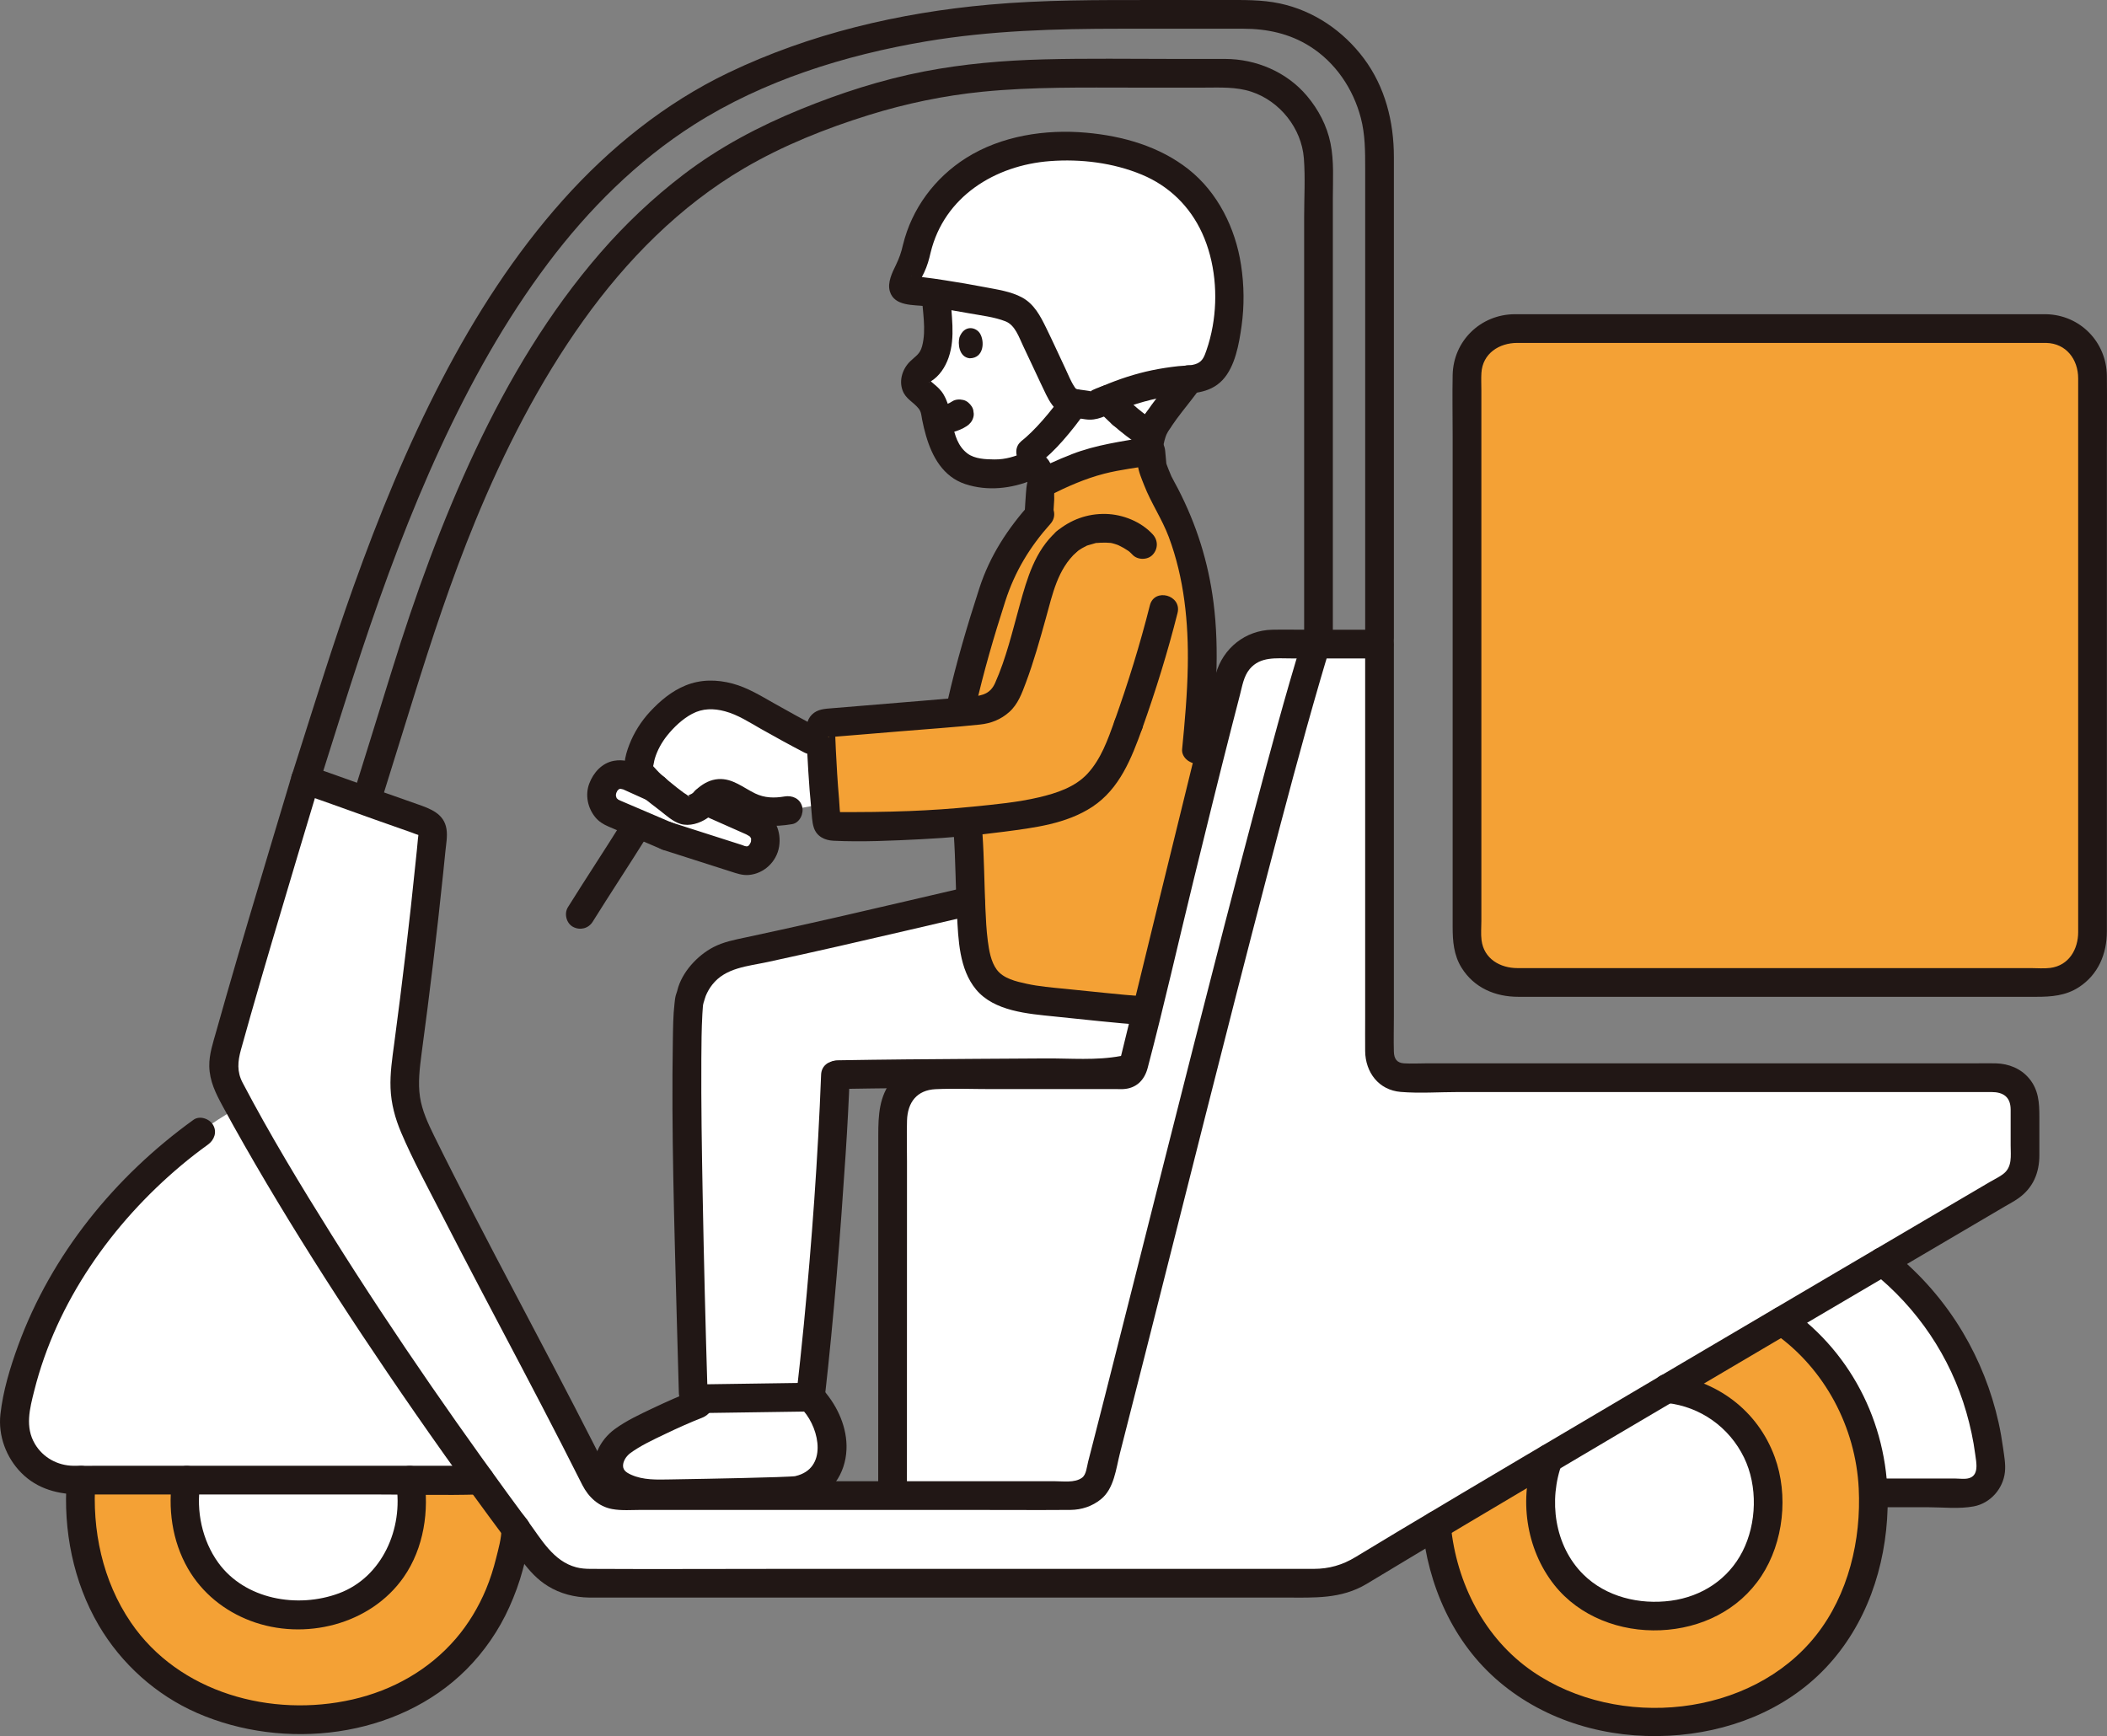 <svg id="b" xmlns="http://www.w3.org/2000/svg" width="352.366" height="290.365" viewBox="0 0 352.366 290.365"><rect x="0" y="0" width="352.366" height="290.365" fill="#808080" stroke="none"/><defs><style>.g{fill:#211715;}.g,.h,.i{stroke-width:0px;}.h{fill:#fff;}.i{fill:#fcdc4a;}</style></defs><g id="c"><g id="d"><path class="h" d="M332.934,245.176c.21,2.43-1.73,4.51-4.17,4.51h-13.49l-2,.07c-.34-11.8-6.05-22.39-15.3-28.82,6.03-3.55,11.74-6.91,16.83-9.9,10.34,8.18,16.94,20.43,18.13,34.14Z"></path><path class="h" d="M218.787,107.721h-6.017c-3.316,0-6.227,2.26-7.096,5.507-3.636,13.627-9.898,39.632-16.175,65.234-.186.759-.866,1.291-1.647,1.291h-30.868c-4.896,0-7.701,3.027-7.701,8.003,0,15.187-.018,69.856-.01,62.387,11.322-.005,30.092-.005,30.092-.005,1.628,0,3.938-1.204,4.352-2.803,8.862-34.225,28.344-113.74,36.367-139.615h-1.297Z"></path><path class="h" d="M111.583,139.845l-8.981-3.839c-1.776-.711-2.457-2.704-1.688-4.461.859-1.944,2.635-2.438,4.303-1.688l4.332,1.954s0,.01.01.01l8.408,2.092,8.043,3.563c1.776.711,2.457,2.704,1.697,4.451-.859,1.954-2.635,2.447-4.313,1.697l-11.813-3.78h0Z"></path><path class="h" d="M112.228,118.957c-1.94,1.794-2.932,2.765-4.188,5.246-.691,1.066-1.411,3.76-1.194,4.589.197.74,1.243,1.786,2.704,3.02.661.572,1.401,1.165,2.181,1.786.819.661,1.658,1.263,2.408,1.747.464.296,1.135.247,1.786.02.671-.237,1.322-.661,1.707-1.086l.03-.03c.099-.118.197-.227.306-.336.227-.227.484-.444.819-.681,1.727-1.194,3.237-.237,4.816.72,3,1.836,4.934,2.161,8.231,1.569l6.155-1.106c-.3-3.225-.516-6.833-.645-9.809-4.722-2.361-9.075-4.905-12.102-6.603-1.776-1.007-4.036-1.697-6.069-1.806-2.477-.138-5.092,1.046-6.908,2.724-.012.011-.024.022-.036.033Z"></path><path class="h" d="M126.431,249.55c3.277-.085,5.917-.178,6.682-.268,1.959-.231,3.672-1.331,4.728-2.77.979-1.334,1.276-2.693,1.328-4.266.074-2.221-.943-5.993-3.684-8.573-5.466.079-10.933.158-16.399.237-1.135.441-2.305.897-2.305.897-3.407,1.325-11.575,4.998-13.426,6.842-1.254,1.249-1.796,3.018-1.454,4.522.151.664.615,1.35,1.242,1.829,1.76,1.345,4.522,1.91,7.512,1.862,3.351-.054,10.416-.173,15.776-.313Z"></path><path class="h" d="M187.686,69.268c-.908-.808-1.745-1.642-2.457-2.466-.538.232-1.071.477-1.596.732-.462.224-.956.379-1.464.287l-2.827-.432c-.984-.179-1.824-1.548-2.135-2.215-2.31-4.738-4.797-10.473-5.795-11.827-1.328-1.951-3.328-2.118-5.708-2.668-1.433-.331-5.686-1.1-9.14-1.617.013.981.089,2.01.233,3.088.185,3.228.454,7.706-2.352,9.558-.557.368-1.032.864-1.247,1.493-.565,1.664.879,2.263,1.815,3.111.62.56,1.02,1.242,1.302,1.992.148,1.045.512,2.863,1.059,4.583.361,1.133.804,2.227,1.321,3.019,1.096,1.697,2.374,2.48,3.657,2.827,2.516.679,5.879.706,7.988-.067.506-.186,1.145-.481,1.753-.724.585-.174,1.206.12,1.451.678.088.201.508.978.92,2.041.006.015.012.031.018.048,2.887-1.456,5.862-2.743,8.973-3.642,2.475-.71,6.012-1.145,8.636-1.594.018-.851.134-1.734.386-2.6-1.63-1.026-3.306-2.281-4.792-3.605"></path><path class="h" d="M49.88,232c-11.219,0-18.974,8.689-18.974,18.857,0,11.377,7.922,19.211,18.975,19.211,11.479,0,18.975-7.908,18.975-19.211,0-10.237-7.796-18.857-18.975-18.857Z"></path><path class="h" d="M276.656,232.149c-11.239,0-19.007,8.705-19.007,18.89,0,11.397,7.935,19.245,19.008,19.245,11.499,0,19.008-7.922,19.008-19.245,0-10.255-7.809-18.89-19.009-18.89Z"></path><path class="h" d="M40.567,186.1c-.185-.336-.36-.665-.542-1-19.144,10.945-34.291,30.526-37.929,51.156-1.062,6.034,3.612,11.562,9.736,11.562h68.667c-13.852-19.156-28.623-41.304-39.932-61.719Z"></path><path class="h" d="M141.053,179.734c13.066-.227,23.961-.227,38.133-.336,3.411-.02,6.949.193,10.24-.551.796-3.255,1.594-6.517,2.386-9.76-.847-.049-1.679-.129-2.51-.209-4.105-.405-8.211-.809-12.316-1.204-2.763-.276-5.546-.553-8.201-1.431-1.382-.464-2.773-1.125-3.76-2.299-1.609-1.924-1.826-4.776-1.855-7.382-.021-2.042.023-4.083.138-6.117-12.869,2.975-24.967,5.901-40.353,9.164-3.907.829-6.695,3.916-7.562,7.292-1.428,2.648.519,66.071.519,66.071l.03.98c6.527-.092,13.054-.186,19.581-.281,1.283-11.314,1.841-17.63,2.455-26.236.716-10.039,1.34-17.547,1.722-27.682"></path><path class="h" d="M166.134,31.352c-5.383,3.162-7.682,7.467-8.098,8.511-.758,1.904-1.23,3.432-1.387,5.397,11.026,2.57,15.229,3.671,18.383,6.394,1.626,1.521,2.08,2.667,3.675,5.031.596-.882,1.191-1.594,2.241-1.957.935-.322,1.874-.28,2.63.177,1.125.68,1.751,2.252,1.8,3.586.086,2.327-.59,4.214-1.943,5.721,1.344,2.728,5.086,6.091,8.651,8.405l.032.021c.775-1.151,1.551-2.301,1.551-2.301,1.23-1.823,2.143-2.932,3.777-5.044,2.586-3.342,5.824-8.014,4.837-16.371-.545-4.618-2.747-9.145-5.28-12.205-6.516-7.873-13.151-8.761-17.206-8.911-4.054-.15-7.882.819-11.273,2.319-.857.379-1.652.791-2.39,1.224Z"></path><path class="h" d="M153.325,41.583c1.719-7.344,7.211-12.946,14.284-15.416,6.91-2.413,15.133-2.188,22.059.035,4.69,1.505,8.734,4.111,11.552,8.226,2.499,3.649,3.855,8.014,4.24,12.42.401,4.586-.125,9.58-1.948,13.841-.749,1.751-2.524,2.675-4.467,2.786-5.323.303-10.705,1.773-15.413,4.06-.462.224-.956.379-1.464.287l-2.827-.432c-.984-.179-1.824-1.548-2.135-2.215-2.31-4.738-4.797-10.473-5.795-11.827-1.328-1.951-3.328-2.118-5.708-2.668-1.829-.423-8.249-1.558-11.742-1.965-.758-.088-2.875-.031-2.865-.775.02-1.48,1.709-3.693,1.988-5.209.07-.382.15-.764.239-1.145Z"></path><path class="h" d="M274.4,180.248h61.144c1.717,0,3.109,1.392,3.109,3.109v10.774c0,1.919-1.243,3.536-2.635,4.439,0,0-90.031,52.854-108.774,64.328-2.087,1.278-4.504,1.896-6.951,1.896h-121.865c-3.375,0-6.563-1.609-8.655-4.401-16.214-21.544-35.32-49.225-49.206-74.292-.75-1.362-1.48-2.714-2.201-4.056-1.007-1.855-1.234-4.066-.661-6.119,3.68-13.397,9.529-32.681,13.368-45.49,4.05,1.411,15.002,5.305,19.026,6.707.734.256,1.518.546,1.926,1.125.398.564.347,1.269.283,1.925-1.153,11.721-2.514,23.426-4.083,35.112-.404,3.006-.82,6.056-.266,9.044.491,2.648,1.727,5.149,2.953,7.618,9.832,19.811,19.001,36.134,28.778,55.659.77,1.538,2.327,2.516,4.03,2.516h75.642c1.629,0,3.942-1.209,4.354-2.802,8.861-34.227,28.341-113.739,36.37-139.618,0,0,8.017,0,10.632,0-.011,30.075-.011,58.326-.011,68.589,0,2.171,1.767,3.938,3.948,3.938h39.745Z"></path><g id="e"><path class="i" d="M161.717,137.312c.61,5.801.415,13.521.987,19.21.26,2.592.73,5.497,2.339,7.422.987,1.174,2.378,1.836,3.76,2.299,2.655.878,5.438,1.155,8.201,1.431,4.105.395,8.211.799,12.316,1.204.819.079,1.639.157,2.473.207,3.842-15.715,7.556-30.99,10.527-42.832l-2.224-.946c.316-3.276.622-6.188.78-9.287.316-6.267.345-12.454-.878-18.613-1.441-7.293-2.842-10.293-6.336-16.876,0,0-.207-.602-.454-1.263-.177-.463-.354-.945-.512-1.309,0-.005-.232-2.555-.232-2.555-2.657.477-6.416.913-9.009,1.664-3.157.915-6.187,2.227-9.12,3.712-.282.504-.327,1.116-.364,1.703-.078,1.231-.156,2.463-.234,3.694-3.155,3.542-4.862,5.757-7.253,11.655-.299.912-.588,1.802-.867,2.673-2.219,6.928-3.812,12.637-5.096,18.564-7.671.661-15.078,1.272-22.484,1.874-.454.034-.81.431-.793.879.115,4.072.477,10.883,1.074,15.667.052.414.408.724.827.724,9.218.067,16.711-.156,24.719-1.021" style="fill: rgb(244, 161, 53);"></path><rect class="i" x="245.335" y="54.953" width="104.609" height="109.365" rx="7.762" ry="7.762" style="fill: rgb(244, 161, 53);"></rect><path class="i" d="M297.971,220.944c-6.186,3.643-12.699,7.482-19.193,11.314,10.05,1.015,16.886,9.188,16.886,18.781,0,11.323-7.509,19.245-19.008,19.245-11.072,0-19.008-7.848-19.008-19.245,0-2.485.469-4.879,1.332-7.082-6.926,4.1-13.35,7.912-18.763,11.14,1.834,19.658,16.495,32.871,36.439,32.871,22.164,0,36.637-15.268,36.637-37.093,0-12.251-5.786-23.298-15.322-29.931Z" style="fill: rgb(244, 161, 53);"></path><path class="i" d="M80.499,247.819h-11.897c.154.994.254,2.005.254,3.038,0,11.304-7.496,19.211-18.975,19.211-11.053,0-18.975-7.835-18.975-19.211,0-1.033.1-2.044.256-3.038H13.56c-.067.922-.112,1.849-.112,2.785,0,21.909,15.255,36.997,36.541,36.997,20.346,0,34.183-12.904,36.26-31.929-1.892-2.552-3.811-5.17-5.751-7.852Z" style="fill: rgb(244, 161, 53);"></path></g></g><g id="f"><path class="g" d="M172.732,80.25c.064-.017.127-.03.193-.039l-.638.086c.102-.011.203-.011.305.001l-.638-.086c.112.016.219.046.324.089l-.573-.242c.092.041.176.091.257.151l-.486-.375c.08.063.15.133.214.212l-.375-.486c.15.198.247.449.356.672.178.362.346.728.504,1.099l-.242-.573c.082.194.159.39.237.586.074.312.217.584.43.816.169.261.394.467.673.618.275.175.573.27.892.285.319.071.638.057.957-.043.581-.188,1.141-.548,1.434-1.103l.242-.573c.114-.425.114-.851,0-1.276-.35-.874-.727-1.729-1.139-2.574-.306-.626-.794-1.159-1.398-1.512-.842-.493-1.865-.615-2.804-.36-.312.074-.584.217-.816.43-.261.169-.467.394-.618.673-.175.275-.27.573-.285.892-.071.319-.057.638.043.957.188.581.548,1.141,1.103,1.434.573.303,1.212.415,1.849.242h0Z"></path><path class="g" d="M313.107,212.733c7.549,6.021,13.07,14.193,15.74,23.483.658,2.288,1.167,4.631,1.478,6.993.185,1.404.725,3.664-1.216,4.063-.66.136-1.471.014-2.135.014h-11.7c-3.089,0-3.094,4.8,0,4.8h7.12c2.487,0,5.227.324,7.691-.141,2.797-.528,4.914-2.961,5.213-5.754.142-1.326-.128-2.697-.309-4.011-.195-1.422-.439-2.836-.75-4.237-1.174-5.294-3.208-10.44-5.981-15.101-3.068-5.158-7.065-9.761-11.756-13.503-1.012-.808-2.405-.989-3.394,0-.837.837-1.019,2.582,0,3.394h0Z"></path><path class="g" d="M83.864,255.686c0,1.621-.513,3.385-.902,4.948-.437,1.753-.984,3.489-1.678,5.158-1.243,2.988-2.973,5.864-5.066,8.293-4.497,5.219-10.547,8.625-17.258,10.155-13.581,3.095-29.035-1.088-37.073-12.881-4.741-6.956-6.541-15.47-5.924-23.802.096-1.294-1.172-2.4-2.4-2.4-1.379,0-2.304,1.102-2.4,2.4-.618,8.348,1.096,17.048,5.358,24.298,3.782,6.434,9.584,11.644,16.426,14.639,14.585,6.385,33.535,4.237,45.033-7.257,3-2.999,5.462-6.578,7.199-10.447.909-2.024,1.677-4.105,2.249-6.25s1.235-4.62,1.235-6.853c0-3.089-4.8-3.094-4.8,0h0Z"></path><path class="g" d="M66.26,248.194c1.221,7.47-2.356,15.601-9.567,18.285-6.958,2.589-15.754,1.03-20.203-5.132-2.676-3.707-3.728-8.648-2.992-13.153.209-1.278-.333-2.583-1.676-2.952-1.146-.315-2.742.39-2.952,1.676-.858,5.249-.112,10.809,2.575,15.453,2.355,4.07,6.083,7.067,10.458,8.72,8.983,3.395,20.06.66,25.618-7.327,3.362-4.831,4.302-11.124,3.367-16.846-.209-1.28-1.798-1.993-2.952-1.676-1.36.374-1.886,1.668-1.676,2.952h0Z"></path><path class="g" d="M296.763,223.008c8.411,5.92,13.568,15.689,14.083,25.924.435,8.648-1.746,17.75-7.116,24.553-10.906,13.815-33.099,15.889-47.394,6.09-8.101-5.553-12.778-14.825-13.711-24.479-.125-1.29-1.014-2.4-2.4-2.4-1.201,0-2.525,1.102-2.4,2.4.966,10,5.146,19.634,12.924,26.208,7.872,6.653,18.149,9.534,28.363,8.999,9.767-.512,19.361-4.141,26.179-11.319,6.826-7.187,10.103-16.918,10.384-26.716.378-13.212-5.65-25.774-16.489-33.403-1.061-.746-2.668-.191-3.284.861-.702,1.2-.202,2.535.861,3.284h0Z"></path><path class="g" d="M278.774,234.656c5.601.613,10.433,4.071,12.889,9.117,2.325,4.779,2.136,11.039-.257,15.722-2.367,4.631-6.782,7.538-11.977,8.23-5.247.699-10.839-.637-14.628-4.382-4.847-4.79-5.892-12.464-3.523-18.74.458-1.213-.509-2.631-1.676-2.952-1.348-.37-2.493.459-2.952,1.676-2.703,7.161-1.484,15.717,3.267,21.734,4.229,5.355,11.082,7.892,17.792,7.602,6.757-.292,13.094-3.337,16.862-9.066,3.725-5.662,4.549-13.537,2.236-19.885-2.865-7.864-9.79-12.955-18.034-13.857-1.29-.141-2.4,1.204-2.4,2.4,0,1.415,1.106,2.258,2.4,2.4h0Z"></path><path class="g" d="M32.353,187.294c-13.109,9.444-23.756,22.507-29.323,37.757-1.343,3.678-2.526,7.591-2.961,11.494-.399,3.581.968,7.243,3.493,9.792,2.726,2.752,6.261,3.618,9.989,3.618h49.415c5.685,0,11.399.171,17.082,0,.089-.003.179,0,.268,0,3.089,0,3.094-4.8,0-4.8H16.219c-1.319,0-2.64.019-3.959,0-2.622-.037-5.051-1.36-6.406-3.627-1.707-2.855-.878-5.936-.118-8.96,3.723-14.815,12.981-27.93,24.593-37.676,1.44-1.209,2.923-2.357,4.448-3.456,1.05-.757,1.56-2.089.861-3.284-.607-1.037-2.226-1.623-3.284-.861h0Z"></path><path class="g" d="M189.382,67.569c-.864-.771-1.691-1.585-2.45-2.46-.217-.234-.475-.399-.772-.496-.286-.15-.594-.219-.925-.207-.33-.012-.639.056-.925.207-.298.097-.555.262-.772.496-.42.457-.732,1.058-.703,1.697l.086.638c.114.407.32.76.617,1.059.759.875,1.586,1.689,2.45,2.46.217.234.475.399.772.496.286.15.594.219.925.207.33.012.639-.056.925-.207.298-.097.555-.262.772-.496.42-.457.732-1.058.703-1.697l-.086-.638c-.114-.407-.32-.76-.617-1.059h0Z"></path><path class="g" d="M191.592,69.135c-1.289,1.841-1.823,4.113-1.908,6.331-.023.6.284,1.278.703,1.697.416.416,1.099.73,1.697.703,1.341-.06,2.349-1.054,2.4-2.4.015-.386.046-.77.095-1.154l-.086.638c.116-.852.326-1.684.658-2.479l-.242.573c.226-.524.5-1.02.827-1.488.34-.486.394-1.297.242-1.849-.153-.557-.584-1.16-1.103-1.434-.557-.294-1.232-.442-1.849-.242-.622.201-1.059.567-1.434,1.103h0Z"></path><path class="g" d="M154.164,49.066c.055,2.906.811,5.994.036,8.861-.352,1.301-1.034,1.583-1.972,2.493-1.277,1.238-1.912,3.147-1.294,4.854.544,1.502,1.831,1.94,2.73,3.103.42.543.427,1.184.555,1.834.176.897.389,1.787.644,2.665,1.025,3.526,2.874,6.865,6.557,8.086,3.724,1.234,7.772.766,11.311-.711,1.195-.499,2.051-1.589,1.676-2.952-.31-1.128-1.749-2.179-2.952-1.676-1.747.729-3.246,1.234-5.156,1.219-1.455-.012-3.284-.082-4.489-.984-3.222-2.411-2.084-7.431-4.362-10.396-.534-.695-1.178-1.145-1.822-1.716-.18-.16-.678-.793-.164.014.16.251-.402.39.158.056,1.473-.878,2.468-2.418,3.018-4.004,1.211-3.492.393-7.169.324-10.744-.059-3.085-4.859-3.095-4.8,0h0Z"></path><path class="g" d="M195.737,71.547c.659-.973,1.356-1.917,2.075-2.846l-.375.486c1.149-1.485,2.347-2.939,3.421-4.479.339-.487.394-1.296.242-1.849-.153-.557-.584-1.16-1.103-1.434-.557-.294-1.232-.442-1.849-.242-.622.201-1.061.566-1.434,1.103-.428.614-.884,1.207-1.34,1.8l.375-.486c-1.41,1.824-2.862,3.616-4.155,5.526-.336.495-.396,1.288-.242,1.849.153.557.584,1.16,1.103,1.434,1.214.641,2.53.251,3.284-.861h0Z"></path><path class="g" d="M160.463,56.396c-.299,1.008-.117,3.329,1.696,3.528,2.398-.013,2.537-2.818,1.736-4.138-.656-1.081-2.597-1.532-3.432.61Z"></path><path class="g" d="M156.791,72.665c1.685-.12,3.428-.443,4.866-1.385.522-.342.934-.822,1.103-1.434.1-.319.114-.638.043-.957-.014-.319-.109-.617-.285-.892-.33-.512-.822-.964-1.434-1.103s-1.308-.113-1.849.242c-.268.175-.549.324-.843.452l.573-.242c-.652.274-1.342.435-2.042.53l.638-.086c-.256.033-.513.058-.77.077-.33-.012-.639.056-.925.207-.298.097-.555.262-.772.496-.416.416-.73,1.099-.703,1.697.028.621.232,1.264.703,1.697.45.413,1.065.748,1.697.703h0Z"></path><path class="g" d="M193.298,70.549c-.852-.554-1.679-1.144-2.483-1.764l.486.375c-.656-.509-1.296-1.038-1.916-1.59-.478-.424-1.044-.703-1.697-.703-.589,0-1.292.261-1.697.703-.42.457-.732,1.058-.703,1.697.028.615.228,1.275.703,1.697,1.53,1.36,3.169,2.613,4.885,3.729.507.33,1.277.399,1.849.242.557-.153,1.16-.584,1.434-1.103.294-.557.442-1.232.242-1.849-.198-.611-.56-1.081-1.103-1.434h0Z"></path><path class="g" d="M155.639,42.221c2.27-9.33,10.748-14.576,19.943-15.274,5.164-.392,10.595.269,15.397,2.273,4.54,1.895,8.017,5.295,10.061,9.761,2.172,4.747,2.673,10.477,1.763,15.589-.245,1.377-.591,2.736-1.053,4.056-.319.91-.596,1.748-1.534,2.161-.969.427-2.135.34-3.168.454-1.474.163-2.944.383-4.396.686-2.832.591-5.574,1.495-8.232,2.629-.238.102-1.932.668-1.999.905l-.141.02.501.021s-.231-.034-.258-.039c-.659-.142-1.345-.206-2.011-.308-.53-.081-.49.034-.786-.404-.638-.944-1.063-2.062-1.548-3.087-1.073-2.271-2.108-4.561-3.214-6.817-.98-2.001-2.015-4.012-4.068-5.112-1.859-.996-4.091-1.302-6.142-1.699-2.246-.435-4.503-.818-6.764-1.166-1.25-.193-2.504-.384-3.76-.525-.389-.044-.778-.066-1.169-.094.094.007-.789-.035-.494-.042-.262.006.039.068-.142-.071l.861.861.198,1.026c.034-.151.077-.3.129-.446.037-.068.113-.302.142-.37.234-.554.536-1.083.793-1.627.53-1.117.821-2.164,1.091-3.36.678-3.008-3.948-4.293-4.629-1.276-.281,1.247-.615,2.209-1.168,3.353-.63,1.301-1.464,2.937-1.029,4.424.747,2.551,4.015,2.229,5.944,2.488,2.453.329,4.896.748,7.33,1.193,1.98.362,4.202.604,6.075,1.343,1.613.636,2.253,2.677,2.954,4.132,1.301,2.7,2.529,5.434,3.837,8.13.573,1.181,1.305,2.33,2.413,3.079.815.551,1.586.654,2.517.796.549.084,1.098.173,1.648.252,1.977.285,3.391-.634,5.147-1.36,3.017-1.249,6.225-2.142,9.457-2.615,3.001-.439,6.076-.203,8.334-2.615,2.1-2.242,2.759-6.086,3.167-9.016.475-3.418.432-6.822-.09-10.232-.937-6.119-3.878-12.114-8.795-15.99-4.862-3.833-10.972-5.56-17.065-6.109-6.835-.615-14.236.509-20.112,4.221-5.244,3.313-9.092,8.484-10.562,14.527-.73,3.001,3.897,4.281,4.629,1.276Z"></path><path class="g" d="M173.566,77.648c1.543-1.155,2.899-2.496,4.172-3.94,1.415-1.606,2.742-3.303,3.949-5.071.71-1.04.23-2.707-.861-3.284-1.218-.643-2.526-.249-3.284.861-.265.388-.535.771-.813,1.15-.131.179-.263.357-.396.533-.067.09-.136.178-.203.268-.177.234.342-.438.085-.11-.604.769-1.225,1.524-1.871,2.258-.596.676-1.211,1.336-1.856,1.967-.289.283-.583.559-.886.827-.133.117-.267.233-.404.346-.078.065-.157.127-.235.191-.296.24.497-.377.181-.141-.519.389-.924.784-1.103,1.434-.158.574-.087,1.339.242,1.849.33.512.822.964,1.434,1.103.588.134,1.344.137,1.849-.242h0Z"></path><path class="g" d="M233.108,106.752c0-12.87,0-25.74,0-38.609,0-13.967,0-27.933,0-41.9,0-5.876-1.465-11.714-5.028-16.475-3.443-4.6-8.362-7.971-14.016-9.185C210.984-.077,207.89.003,204.767.003h-11.949c-9.148,0-18.298-.042-27.42.777-15.01,1.348-29.944,4.847-43.579,11.382-10.581,5.071-19.891,12.579-27.684,21.305-8.069,9.035-14.665,19.313-20.244,30.04-5.797,11.145-10.561,22.816-14.786,34.638-3.335,9.332-6.26,18.797-9.261,28.239-.362,1.138-.723,2.276-1.085,3.414-.938,2.951,3.695,4.214,4.629,1.276,2.358-7.418,4.648-14.86,7.105-22.246,3.829-11.506,8.049-22.904,13.141-33.916,5.007-10.827,10.837-21.339,18.015-30.889,6.757-8.99,14.891-17.111,24.405-23.165,11.624-7.397,25.262-11.645,38.773-13.929,10.776-1.822,21.7-2.125,32.606-2.125h20.466c3.976,0,7.74.798,11.142,2.936,4.297,2.7,7.266,7.114,8.54,11.989.726,2.777.727,5.542.727,8.393,0,3.26,0,6.52,0,9.78,0,6.922,0,13.845,0,20.767,0,13.337,0,26.675,0,40.012,0,2.691,0,5.381,0,8.072,0,3.089,4.8,3.094,4.8,0h0Z"></path><path class="g" d="M63.592,134.552c1.828-5.876,3.657-11.753,5.485-17.629,3.121-10.031,6.393-19.999,10.391-29.721,4.838-11.766,10.683-23.225,18.088-33.594,7.207-10.09,16.144-19.17,26.894-25.466,6.524-3.821,13.646-6.66,20.854-8.902,6.192-1.926,12.555-3.254,19.009-3.898,8.429-.84,16.914-.686,25.373-.686h11.626c2.694,0,5.38-.169,7.979.691,4.751,1.571,8.371,6.104,8.761,11.111.254,3.264.048,6.603.048,9.884,0,8.629,0,17.257,0,25.886s0,24.484,0,36.727v8.399c0,3.089,4.8,3.094,4.8,0,0-12.368,0-24.737,0-37.105v-30.544c0-2.168,0-4.336,0-6.505,0-3.069.22-6.207-.39-9.232-.594-2.942-2.021-5.656-3.949-7.938-3.374-3.993-8.473-6.155-13.656-6.173-2.823-.01-5.646,0-8.468,0-7.283,0-14.581-.115-21.862.075-6.715.175-13.427.742-20.028,2.02-7.086,1.372-13.97,3.597-20.647,6.322-7.004,2.859-13.623,6.355-19.643,10.961-5.062,3.872-9.689,8.25-13.867,13.064-8.555,9.858-15.301,21.159-20.856,32.936-5.63,11.937-10.125,24.383-14.025,36.981-1.958,6.323-3.927,12.643-5.893,18.964l-.653,2.097c-.92,2.956,3.712,4.221,4.629,1.276h0Z"></path><path class="g" d="M192.782,89.375c-1.961-2.13-4.989-3.342-7.842-3.415-3.089-.079-5.943.97-8.286,2.96-.96.816-.902,2.566,0,3.394,1.022.938,2.37.87,3.394,0,.093-.079.189-.155.281-.235-.409.349-.08.067.024-.005.198-.138.401-.268.609-.389.234-.137.475-.258.719-.378.339-.167-.056-.026-.074.027.014-.043.366-.135.429-.157.263-.089.531-.166.801-.231.149-.036.607-.21.745-.147-.106-.048-.411.041-.06.011.165-.014.33-.029.496-.038.307-.017.615-.021.922-.013.285.007.569.03.853.05.53.037-.271-.088-.032-.004.101.035.22.047.324.073.259.065.509.153.762.238.259.087.12.042-.053-.033.116.051.232.103.347.158.513.244,1.01.526,1.479.846.023.016.297.202.294.208-.005.008-.372-.318-.081-.057.192.172.379.342.554.532.852.926,2.542.928,3.394,0,.91-.991.909-2.406,0-3.394h0Z"></path><path class="g" d="M137.318,179.754c-.534,13.928-1.546,27.887-2.886,41.761-.392,4.057-.833,8.108-1.292,12.158l2.4-2.4c-6.527.094-13.054.188-19.581.283-3.086.045-3.095,4.845,0,4.8,6.527-.094,13.054-.188,19.581-.283,1.406-.02,2.252-1.091,2.4-2.4,1.532-13.534,2.591-27.1,3.484-40.69.289-4.406.524-8.815.693-13.228.118-3.089-4.682-3.084-4.8,0h0Z"></path><path class="g" d="M118.328,232.972c-.34-11.061-.613-22.125-.818-33.19-.14-7.552-.263-15.107-.22-22.66.015-2.507.031-5.019.171-7.522.022-.394.047-.788.082-1.181.012-.134.03-.269.039-.403.042-.617-.177.643-.016.109.009-.03.116-.517.12-.514-.07-.043-.533,1.5.033-.074.115-.319.179-.654.307-.97.262-.648.639-1.299,1.068-1.852,2.235-2.885,5.984-3.102,9.296-3.819,4.016-.87,8.028-1.763,12.035-2.674,7.526-1.711,15.036-3.487,22.554-5.233,3.008-.698,1.735-5.328-1.276-4.629-6.811,1.582-13.617,3.189-20.433,4.749-3.638.833-7.279,1.652-10.924,2.453-1.865.41-3.73.815-5.597,1.214-1.886.404-3.728.743-5.456,1.643-2.674,1.393-5.271,4.198-6.009,7.192-.257,1.043.33-1.046-.226.723-.022.071-.044.142-.062.214-.108.427-.147.89-.196,1.322-.229,1.999-.24,4.029-.274,6.038-.258,15.252.239,30.531.633,45.777.114,4.429.234,8.858.37,13.287.095,3.082,4.895,3.095,4.8,0h0Z"></path><path class="g" d="M159.501,139.43c.31,4.492.306,8.998.54,13.494.22,4.225.361,9.154,3.187,12.569,3.026,3.656,8.713,4.066,13.083,4.512,5.052.515,10.114,1.092,15.179,1.461,1.294.094,2.4-1.171,2.4-2.4,0-1.377-1.102-2.306-2.4-2.4-4.507-.328-9.004-.862-13.502-1.297-2.112-.204-4.233-.381-6.309-.835-1.72-.376-3.858-.847-4.977-2.348-.987-1.324-1.295-3.208-1.505-4.8-.24-1.828-.326-3.684-.407-5.524-.182-4.144-.205-8.295-.49-12.434-.089-1.293-1.039-2.4-2.4-2.4-1.23,0-2.49,1.1-2.4,2.4h0Z"></path><path class="g" d="M176.657,88.923c-3.577,3.207-4.886,7.807-6.123,12.268-1.204,4.342-2.273,8.919-4.117,13.043-.769,1.72-2.023,2.105-3.782,2.257-2.669.231-5.337.458-8.006.683-5.137.433-10.275.856-15.413,1.274-1.257.102-2.497.133-3.447,1.083-.924.924-.931,2.154-.889,3.365.07,2.032.171,4.063.297,6.093.131,2.116.289,4.231.502,6.341.101.997.107,2.135.419,3.086.489,1.492,1.827,2.131,3.295,2.2,4.859.229,9.819-.014,14.674-.256,4.633-.231,9.253-.648,13.852-1.255,5.037-.664,10.407-1.296,14.759-4.164,4.561-3.006,6.554-8.128,8.332-13.054.44-1.219-.496-2.628-1.676-2.952-1.333-.366-2.511.453-2.952,1.676-1.117,3.096-2.247,6.347-4.529,8.805-2.089,2.25-5.188,3.253-8.099,3.939-3.589.845-7.355,1.186-11.018,1.556-3.522.356-7.055.595-10.592.735-2.053.081-4.107.13-6.161.156-1.076.014-2.152.021-3.228.023-.554.001-1.108,0-1.662,0-.241,0-.482-.002-.724-.003-.162,0-.324-.001-.486-.002-.413-.042-.338.046.227.262l.617,1.059c-.322-1.007-.312-2.422-.41-3.544-.122-1.401-.225-2.803-.314-4.207-.083-1.296-.154-2.592-.215-3.889-.03-.649-.058-1.298-.083-1.947-.01-.273-.02-.545-.03-.818-.011-.338.206-.855-.136-.296l-.861.861c-.075.058-.471-.079.068-.014.3.036.64-.052.942-.077.471-.038.942-.077,1.413-.115,1.101-.09,2.201-.18,3.302-.27,2.134-.175,4.267-.352,6.401-.53,4.352-.363,8.719-.654,13.062-1.11,1.868-.196,3.504-.836,4.917-2.097,1.454-1.299,2.107-3.112,2.774-4.889,1.33-3.547,2.35-7.214,3.366-10.861,1.098-3.942,1.946-8.165,5.131-11.02,2.305-2.066-1.099-5.452-3.394-3.394h0Z"></path><path class="g" d="M192.299,101.25c-1.648,6.534-3.656,13.015-5.921,19.36-.436,1.221.493,2.627,1.676,2.952,1.33.365,2.515-.451,2.952-1.676,2.265-6.345,4.273-12.827,5.921-19.36.756-2.996-3.872-4.274-4.629-1.276h0Z"></path><path class="g" d="M140.084,182.134c7.797-.134,15.595-.196,23.394-.242,4.1-.024,8.2-.047,12.3-.075,4.317-.03,8.692.238,12.956-.577,1.274-.244,2-1.774,1.676-2.952-.366-1.333-1.675-1.921-2.952-1.676-4.102.785-8.481.384-12.639.413-3.925.027-7.851.048-11.776.071-7.653.046-15.306.108-22.959.24-3.085.053-3.095,4.853,0,4.8h0Z"></path><path class="g" d="M134.385,235.976c2.728,3.138,3.985,9.647-1.331,10.893-.6.141.234-.011-.092.028-.098.011-.197.018-.295.024-.22.013-.44.028-.66.039-.697.037-1.394.062-2.092.086-1.896.066-3.793.113-5.689.157-4.054.095-8.109.168-12.164.235-2.188.036-4.498.136-6.537-.797-.841-.385-1.473-.813-1.304-1.808.065-.382.272-.794.501-1.108.13-.178.287-.328.44-.486.067-.069.512-.405.073-.076,1.835-1.373,4.007-2.366,6.064-3.351,2.106-1.008,4.093-1.9,6.121-2.694,1.206-.472,2.045-1.609,1.676-2.952-.316-1.15-1.739-2.152-2.952-1.676-2.357.923-4.678,1.948-6.965,3.034-2.167,1.029-4.423,2.073-6.367,3.495-2.473,1.808-4.157,5.034-3.124,8.121,1.197,3.578,5.44,4.719,8.78,5.039,2.276.218,4.621.042,6.904.002,2.594-.046,5.188-.096,7.781-.154,2.291-.051,4.583-.105,6.873-.186,1.659-.058,3.461-.017,5.05-.546,3.926-1.308,6.309-4.78,6.485-8.856.155-3.606-1.455-7.183-3.781-9.858-2.03-2.335-5.413,1.072-3.394,3.394h0Z"></path><path class="g" d="M163.106,118.481c1.372-6.06,3.113-12.023,5.018-17.936,1.609-4.995,4.103-9.075,7.543-12.932,2.051-2.299-1.333-5.705-3.394-3.394-3.759,4.214-6.723,8.722-8.482,14.137-2.018,6.212-3.871,12.476-5.313,18.848-.681,3.008,3.946,4.292,4.629,1.276h0Z"></path><path class="g" d="M176.143,86.178c.049-.847.102-1.694.156-2.541.031-.474-.085-1.217.109-1.643l-.861.861c2.908-1.464,5.91-2.798,9.071-3.616,2.78-.72,5.654-1.023,8.479-1.516l-3.038-2.314c.07.772.131,1.546.215,2.316.132,1.199.64,2.323,1.076,3.445,1.151,2.962,2.986,5.634,4.108,8.629,2.587,6.906,3.319,14.333,3.183,21.659-.086,4.636-.493,9.238-.947,13.85-.127,1.292,1.194,2.4,2.4,2.4,1.404,0,2.273-1.105,2.4-2.4.802-8.152,1.498-16.415.444-24.579-.869-6.733-2.817-12.935-5.919-18.961-.356-.691-.944-1.721-1.13-2.129-.092-.202-.95-2.25-.874-2.317-.074.065.096.874.035.143-.022-.26-.049-.52-.073-.781-.039-.425-.078-.851-.117-1.276-.15-1.656-1.406-2.599-3.038-2.314-4.286.748-8.474,1.283-12.559,2.865-1.215.47-2.416.982-3.599,1.525-.973.446-2.263.842-3.023,1.602-.872.872-.977,2.241-1.065,3.395-.094,1.231-.16,2.465-.231,3.697-.179,3.086,4.622,3.076,4.8,0h0Z"></path><path class="g" d="M110.945,142.16c3.757,1.202,7.514,2.404,11.272,3.607.977.313,1.929.658,2.982.575,2.546-.2,4.682-2.202,5.095-4.734.399-2.452-.621-5.06-2.967-6.157-.624-.292-1.261-.558-1.891-.837-2.085-.924-4.171-1.847-6.256-2.771-1.184-.525-2.578-.345-3.284.861-.597,1.022-.33,2.756.861,3.284,1.609.713,3.217,1.425,4.826,2.138l2.751,1.219c.154.068.309.135.463.205.15.069.787.488.449.194.089.077.428.56.17.141.075.115.143.234.203.358-.107-.258-.116-.256-.028.006.158.155.031.267.017-.022.004.087-.038.76.043.213-.032.214-.09.44-.171.64.167-.413-.174.256-.189.278.221-.332-.022.028-.116.104-.31.245.375-.373-.081.052s.368-.269-.148.047c-.273.055-.253.054.06-.004-.132.005-.265.002-.397-.009.518.033.076.008-.068-.05-.162-.067-.339-.128-.505-.186-.03-.011-.061-.019-.092-.029-.223-.076-.449-.144-.673-.215l-6.055-1.937c-1.664-.533-3.329-1.065-4.993-1.598-1.234-.395-2.619.463-2.952,1.676-.356,1.296.437,2.556,1.676,2.952h0Z"></path><path class="g" d="M112.794,137.773c-2.562-1.095-5.124-2.19-7.686-3.285-.409-.175-.819-.35-1.228-.525-.022-.009-.044-.019-.066-.028-.114-.05-.227-.099-.336-.157-.064-.034-.125-.074-.188-.108-.298-.161.118.041.142.127-.016-.058-.285-.289-.346-.337-.174-.139.164.187.164.218,0-.04-.091-.134-.11-.171-.046-.087-.253-.51-.091-.137.167.385-.011-.2-.061-.297-.097-.186.044.255.032.299.015-.056-.015-.149-.015-.207,0-.136.018-.286.007-.42-.018-.233-.024.266-.041.285.027-.029.057-.265.062-.283.025-.097.206-.621.08-.28-.124.337.081-.121.133-.207.028-.047.115-.14.124-.193-.004.022-.325.35-.151.196.049-.043.327-.276.343-.346-.006.027-.419.264-.22.173.074-.034.153-.093.222-.137.047-.029.135-.05.172-.088-.02.02-.483.147-.276.124.105-.011.331-.06.432-.108-.02.009-.532.018-.32.051.059.009.134-.006.194-.005.062,0,.134.015.196.008.227-.025-.458-.126-.243-.034.137.058.318.084.464.12.307.076-.092-.045-.174-.086.055.027.112.05.168.076.777.353,1.556.702,2.334,1.053l1.274.574c.128.058.254.119.384.173.319.134.197.214-.305-.288.889.889,2.517.955,3.394,0s.949-2.445,0-3.394c-.534-.534-1.367-.778-2.039-1.081l-2.449-1.105c-1.342-.605-2.604-.959-4.088-.698-2.011.353-3.445,1.971-4.137,3.806-.724,1.92-.262,4.09,1.019,5.648.574.698,1.326,1.169,2.144,1.519l4.566,1.952c1.367.584,2.734,1.169,4.1,1.753.618.264,1.171.429,1.849.242.557-.153,1.16-.584,1.434-1.103.545-1.031.372-2.757-.861-3.284h0Z"></path><path class="g" d="M104.06,137.464c-2.985,4.786-6.102,9.488-9.086,14.275-.665,1.067-.263,2.69.861,3.284,1.178.622,2.574.278,3.284-.861,2.984-4.787,6.101-9.489,9.086-14.275.665-1.067.262-2.69-.861-3.284-1.178-.622-2.574-.278-3.284.861h0Z"></path><path class="g" d="M136.923,121.707c-2.56-1.329-5.083-2.725-7.593-4.145-2.196-1.242-4.348-2.566-6.808-3.227-2.639-.708-5.327-.73-7.878.311-2.324.949-4.247,2.563-5.943,4.391-1.471,1.586-2.674,3.487-3.456,5.506-.739,1.908-1.312,4.218-.172,6.072,1.231,2.001,3.495,3.539,5.312,4.961,1.023.801,2.149,1.837,3.416,2.222,1.484.451,3.232-.104,4.468-.948.569-.389,1.654-1.771,2.16-1.791.578-.023,1.332.59,1.78.859.658.394,1.315.777,2.012,1.099,2.709,1.252,5.344,1.317,8.249.822,1.279-.218,1.995-1.792,1.676-2.952-.372-1.353-1.67-1.895-2.952-1.676-1.698.289-3.327.257-4.9-.503-2.003-.968-3.791-2.561-6.156-2.404-1.29.086-2.378.656-3.361,1.466-.305.251-.551.556-.844.815-.325.287-.723.344-1.04.582.386-.29.606.375.128-.106-.169-.17-.494-.337-.678-.468-.379-.27-.747-.552-1.111-.843-.908-.727-1.815-1.457-2.682-2.233-.543-.485-1.031-1.08-1.468-1.538.014.014.166.429.121.452-.051.026.062-.387-.019-.124.14-.451.187-.943.319-1.401.393-1.359,1.149-2.741,2.079-3.898,1.128-1.403,2.58-2.778,4.175-3.621,1.763-.933,3.597-.928,5.486-.421,2.178.585,4.069,1.843,6.015,2.943,2.393,1.352,4.799,2.679,7.239,3.945,2.738,1.421,5.168-2.72,2.423-4.145h0Z"></path><path class="g" d="M228.304,107.726v62.395c0,1.889-.018,3.78,0,5.669.034,3.549,2.258,6.533,5.946,6.836,3.161.26,6.431.02,9.597.02h89.203c1.904,0,3.189.772,3.204,2.92.014,2.005,0,4.01,0,6.015,0,1.731.316,3.583-1.255,4.78-.666.508-1.471.882-2.19,1.304-1.898,1.115-3.796,2.23-5.694,3.345-6.55,3.85-13.099,7.701-19.647,11.555-17.446,10.267-34.886,20.544-52.302,30.86-7.131,4.224-14.26,8.453-21.37,12.712-2.366,1.418-4.732,2.838-7.087,4.274-2.208,1.346-4.448,1.985-7.008,1.985-11.504,0-23.008,0-34.512,0-18.193,0-36.385,0-54.578,0-10.629,0-21.26.06-31.889,0-.799-.005-1.577-.059-2.357-.265-3.827-1.011-5.826-4.666-8.027-7.647l.328,1.211c0-1.099-.86-1.935-1.474-2.766-.774-1.045-1.543-2.094-2.31-3.144-1.47-2.014-2.928-4.037-4.381-6.064-2.838-3.958-5.641-7.942-8.407-11.951-5.716-8.286-11.276-16.682-16.619-25.214-5.215-8.327-10.332-16.768-14.901-25.472-.976-1.859-.819-3.565-.276-5.528.531-1.921,1.072-3.84,1.618-5.756,1.176-4.126,2.378-8.245,3.591-12.36,1.403-4.758,2.822-9.511,4.246-14.263.666-2.22,1.332-4.44,1.999-6.659.311-1.035.622-2.071.933-3.106.281-.937.79-2.01.79-2.997,0-3.089-4.8-3.094-4.8,0,0-.579-.211.361-.262.53-.139.464-.279.928-.418,1.393-.291.968-.581,1.936-.872,2.904-.598,1.99-1.196,3.981-1.793,5.971-1.254,4.18-2.503,8.362-3.742,12.546-1.256,4.243-2.502,8.49-3.723,12.743-.566,1.971-1.127,3.943-1.679,5.917-.539,1.928-1.225,3.886-1.185,5.912.049,2.492,1.083,4.547,2.244,6.689,1.175,2.168,2.376,4.322,3.598,6.464,2.444,4.286,4.963,8.529,7.539,12.736,5.254,8.579,10.744,17.014,16.395,25.338,6.278,9.246,12.743,18.373,19.417,27.338l-.328-1.211c0,1.072.788,1.846,1.387,2.651.698.938,1.397,1.876,2.102,2.808,1.231,1.625,2.512,3.044,4.264,4.126,2.072,1.28,4.465,1.888,6.886,1.925.942.015,1.886,0,2.828,0h113.678c4.743,0,9.246.291,13.555-2.294,5.425-3.255,10.838-6.529,16.275-9.765,17.291-10.289,34.625-20.507,51.961-30.72,12.805-7.544,25.615-15.08,38.431-22.607.782-.459,1.601-.883,2.34-1.411,2.451-1.75,3.483-4.259,3.483-7.184v-6.443c0-2.332-.124-4.496-1.713-6.399-1.391-1.665-3.402-2.46-5.534-2.526-1.18-.037-2.367,0-3.548,0-15.176,0-30.353,0-45.529,0-15.394,0-30.788,0-46.182,0-1.24,0-2.51.079-3.749,0-1.223-.078-1.662-.798-1.695-1.951-.055-1.921,0-3.852,0-5.774v-62.395c0-3.089-4.8-3.094-4.8,0h0Z"></path><path class="g" d="M50.406,132.73c4.049,1.35,8.053,2.851,12.078,4.271,2.115.746,4.229,1.496,6.347,2.237.376.131.761.307,1.142.417.218.063.105.125-.022-.264.059.18-.034.642-.047.795-.107,1.304-.256,2.607-.388,3.909-1.034,10.179-2.239,20.34-3.594,30.48-.328,2.452-.705,4.924-.61,7.405.1,2.616.763,5.056,1.781,7.454,1.931,4.545,4.329,8.924,6.578,13.318,4.438,8.667,9.01,17.264,13.54,25.883,2.285,4.347,4.557,8.701,6.796,13.071,1.14,2.226,2.252,4.466,3.394,6.691,1.021,1.99,2.697,3.57,4.96,3.994,1.587.297,3.307.144,4.91.144h23.889c10.066,0,20.133,0,30.199,0,5.885,0,11.772.045,17.657,0,1.867-.014,3.641-.603,5.102-1.786,2.218-1.797,2.517-5.121,3.19-7.746,1.394-5.435,2.773-10.873,4.15-16.312,3.354-13.255,6.689-26.514,10.049-39.768,3.461-13.652,6.941-27.3,10.507-40.925,2.819-10.769,5.653-21.54,8.765-32.229.526-1.806,1.062-3.609,1.619-5.406l-2.314,1.762h10.63c3.089,0,3.094-4.8,0-4.8h-10.63c-1.082,0-2.001.75-2.314,1.762-2.901,9.37-5.414,18.864-7.934,28.342-3.465,13.034-6.819,26.098-10.149,39.167-3.457,13.568-6.878,27.145-10.305,40.72-1.499,5.94-3,11.879-4.509,17.817-.659,2.592-1.319,5.183-1.983,7.774-.302,1.18-.605,2.359-.909,3.538-.242.941-.304,2.196-1.051,2.727-1.226.873-3.16.563-4.628.563h-71.872c-.66,0-1.272.039-1.86-.35-.705-.466-.99-1.343-1.355-2.069-.582-1.158-1.167-2.314-1.755-3.469-1.115-2.193-2.239-4.381-3.37-6.565-4.388-8.477-8.881-16.899-13.304-25.357-2.301-4.4-4.583-8.81-6.826-13.239-1.138-2.246-2.274-4.494-3.381-6.756-1.005-2.054-1.994-4.176-2.341-6.458-.361-2.377-.044-4.849.26-7.215.323-2.51.667-5.018.987-7.529.643-5.033,1.248-10.072,1.813-15.115.282-2.521.555-5.043.816-7.566.127-1.221.251-2.442.373-3.664s.37-2.487.185-3.707c-.397-2.617-2.727-3.426-4.918-4.191-2.145-.749-4.286-1.511-6.429-2.267-3.88-1.369-7.74-2.816-11.643-4.117-2.937-.979-4.197,3.655-1.276,4.629h0Z"></path><path class="g" d="M151.671,248.686c0-11.667.004-23.333.007-35,.001-6.455.003-12.911.004-19.366,0-2.302-.063-4.614.005-6.915.092-3.074,1.684-5.096,4.781-5.238,3.128-.143,6.288-.013,9.417-.013h21.019c.306,0,.617.015.923,0,2.185-.11,3.561-1.479,4.102-3.531,2.731-10.351,5.084-20.817,7.632-31.216,2.128-8.682,4.258-17.364,6.47-26.025.436-1.707.876-3.413,1.322-5.117.393-1.499.629-3.165,1.654-4.383,1.781-2.114,4.423-1.761,6.891-1.761h2.637c3.089,0,3.094-4.8,0-4.8-1.917,0-3.837-.039-5.753,0-4.509.091-8.243,3.076-9.458,7.396-2.159,7.677-3.97,15.466-5.883,23.207-2.507,10.15-4.98,20.309-7.461,30.465-.659,2.698-1.319,5.396-1.979,8.093-.156.636-.312,1.273-.468,1.909-.077.314-.172.636-.234.954-.234,1.205-.14.287.02.245,1.625-.429.509-.196.403-.238-.315-.125-.947,0-1.281,0h-2.515c-8.925,0-17.852-.047-26.777,0-2.945.015-5.973.902-7.909,3.249-2.221,2.693-2.359,5.94-2.359,9.268,0,5.948-.002,11.896-.003,17.845-.003,12.812-.007,25.625-.008,38.437,0,.845,0,1.689,0,2.534,0,3.089,4.8,3.094,4.8,0h0Z"></path><path class="g" d="M342.182,52.553h-35.605c-9.403,0-18.806,0-28.209,0h-20.864c-1.404,0-2.809-.01-4.213,0-5.681.039-10.243,4.458-10.355,10.163-.067,3.422,0,6.853,0,10.276,0,8.099,0,16.198,0,24.296v57.715c0,2.404.171,4.738,1.499,6.867,2.097,3.363,5.638,4.848,9.472,4.848h5.629c7.475,0,14.95,0,22.424,0h58.625c2.477,0,4.87-.181,7.047-1.588,3.273-2.115,4.713-5.594,4.713-9.368v-80.565c0-4.11.049-8.224,0-12.335-.067-5.673-4.471-10.185-10.162-10.309-3.09-.068-3.089,4.732,0,4.8,3.374.074,5.362,2.772,5.362,5.942v4.857c0,6.895,0,13.79,0,20.686,0,9.172,0,18.344,0,27.516v39.531c0,2.884-1.542,5.592-4.658,6.002-1.052.138-2.188.031-3.244.031h-85.863c-2.891,0-5.618-1.539-6.014-4.675-.131-1.038-.03-2.15-.03-3.191v-44.292c0-8.939,0-17.878,0-26.817,0-5.893,0-11.787,0-17.68,0-.959-.052-1.935.008-2.893.203-3.264,2.982-5.016,5.989-5.016h14.474c8.647,0,17.294,0,25.941,0h48.036c3.089,0,3.094-4.8,0-4.8Z"></path></g></g></svg>
